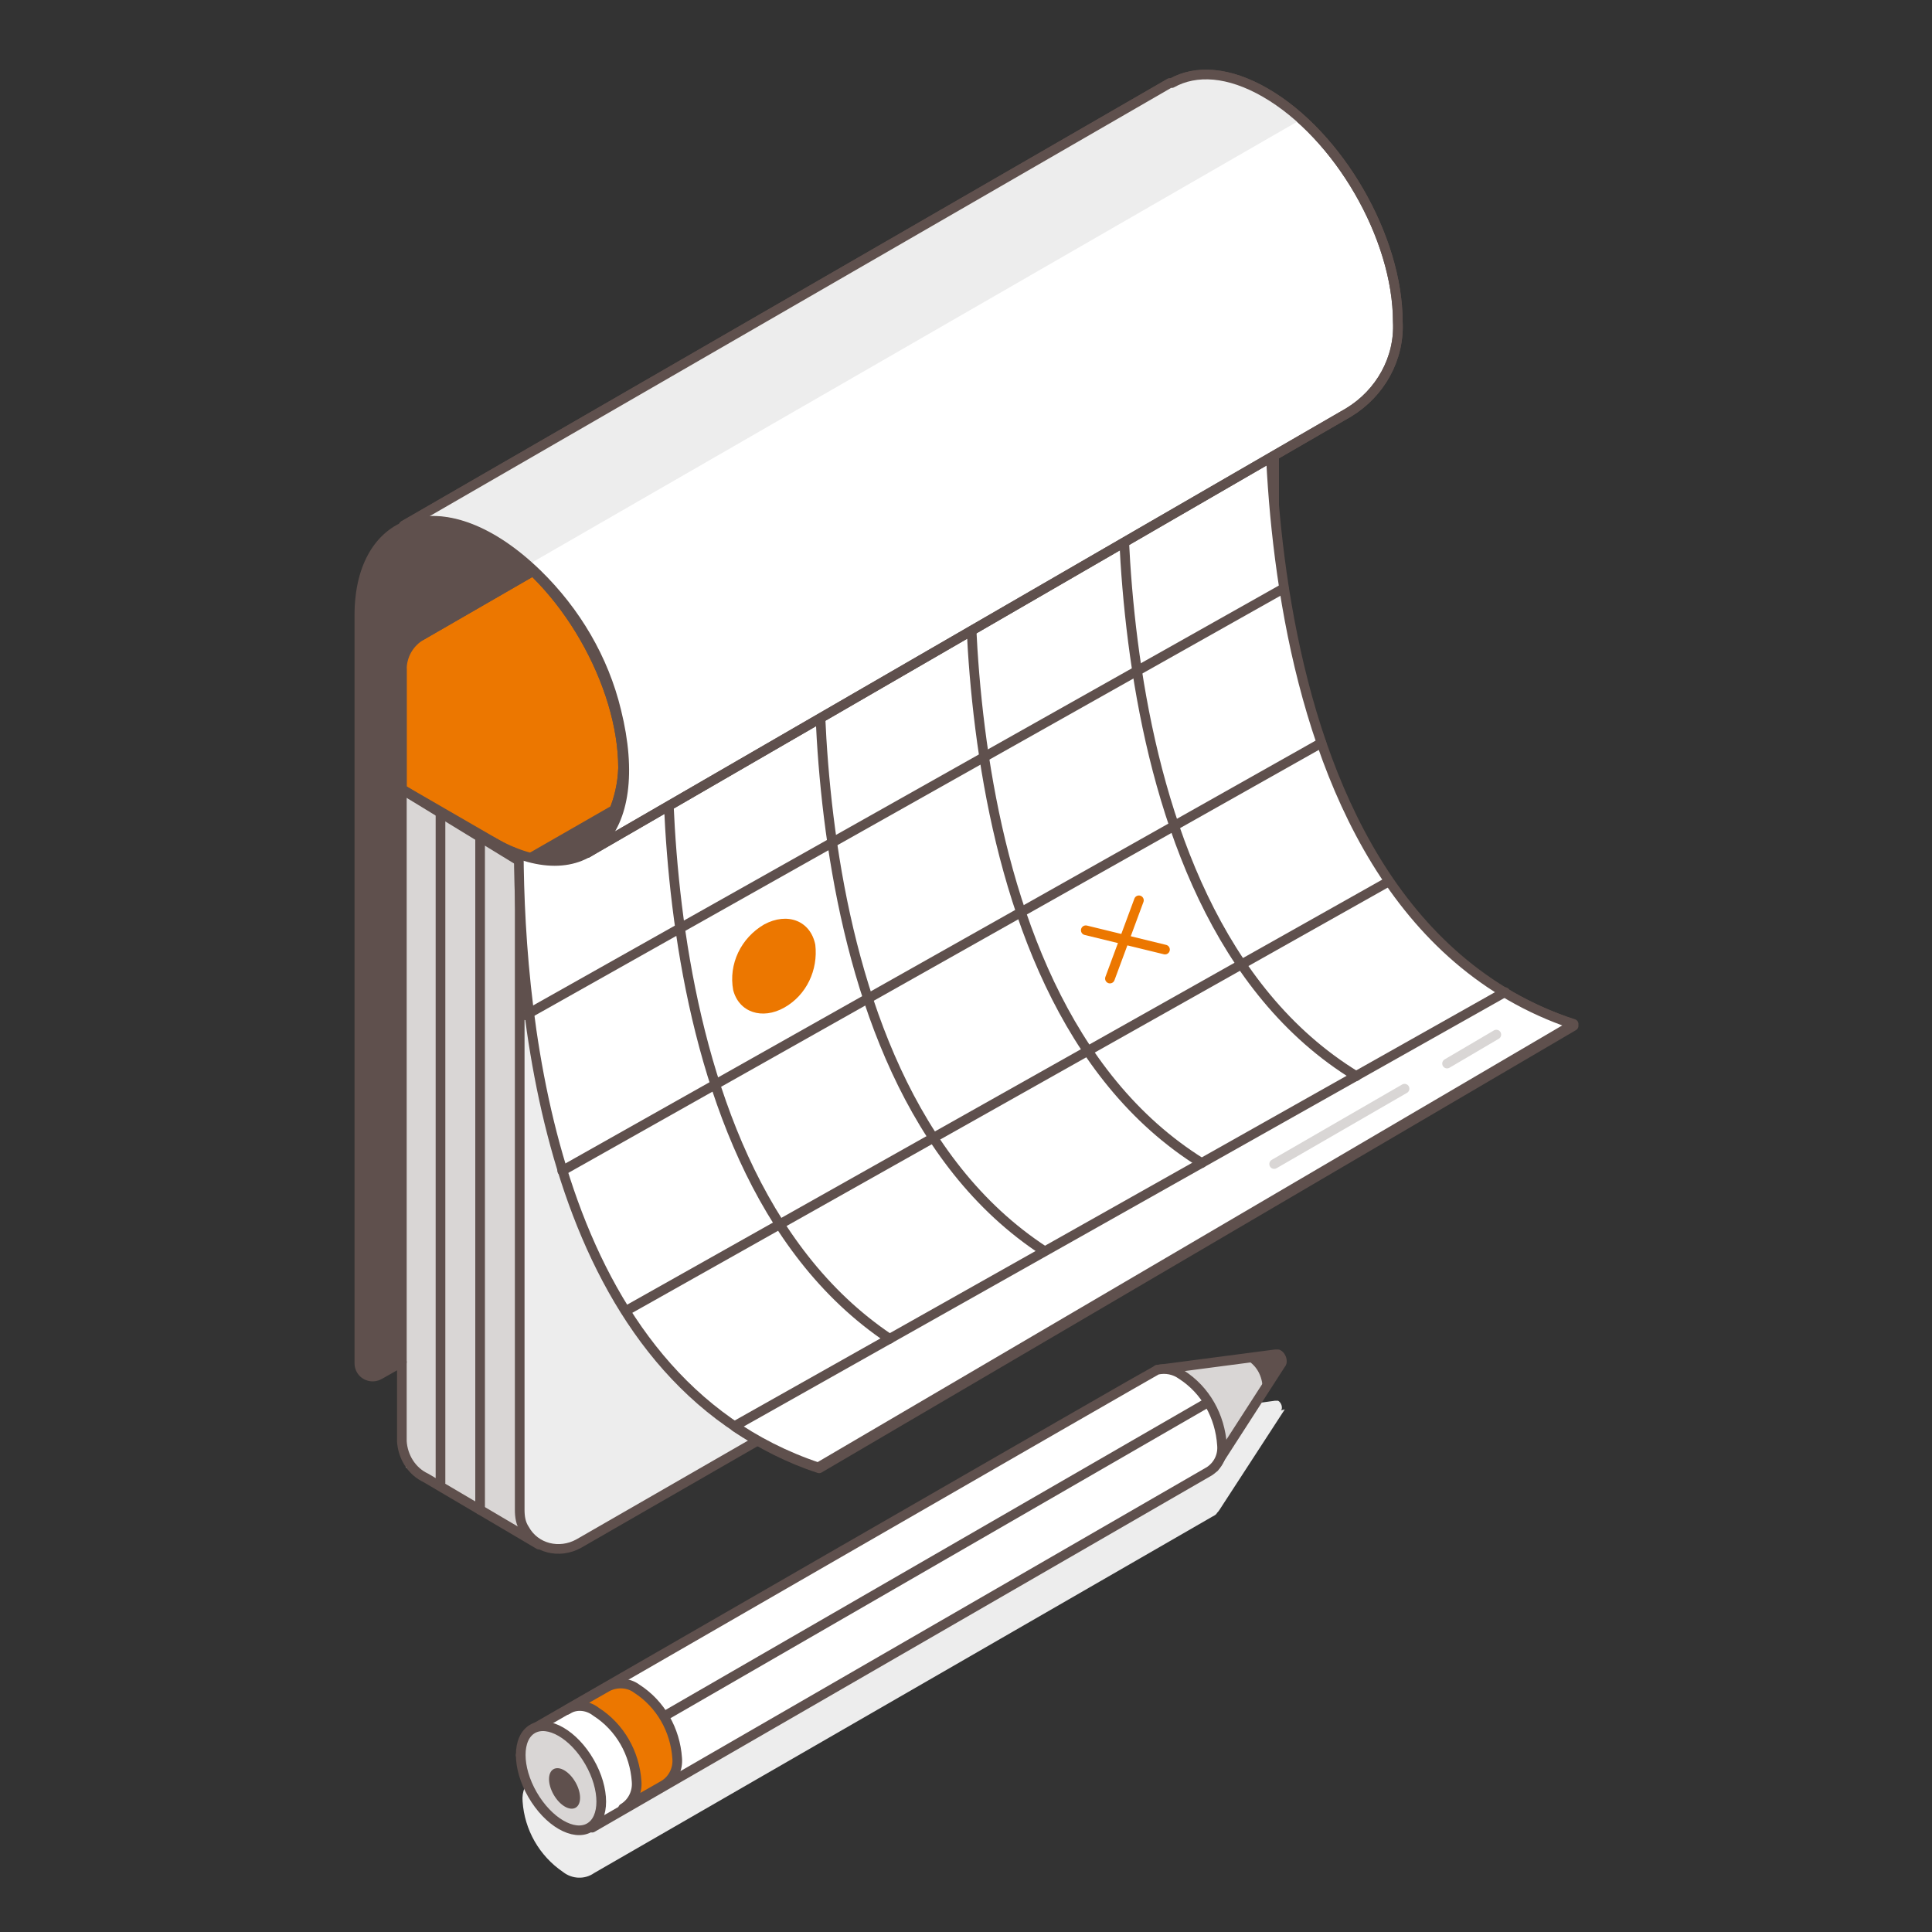 <?xml version="1.0" encoding="utf-8"?>
<!-- Generator: Adobe Illustrator 22.1.0, SVG Export Plug-In . SVG Version: 6.00 Build 0)  -->
<svg version="1.1" id="Icons" xmlns="http://www.w3.org/2000/svg" xmlns:xlink="http://www.w3.org/1999/xlink" x="0px" y="0px"
	 viewBox="0 0 200 200" style="enable-background:new 0 0 200 200;" xml:space="preserve">
<rect x="0" y="0" width="200" height="200" fill="#333333" stroke="none"/>
<style type="text/css">
	.st0{fill:#EDEDED;}
	.st1{fill:#D9D6D5;}
	.st2{fill:#EC7700;stroke:#5F504D;stroke-linecap:round;stroke-linejoin:round;}
	.st3{fill:#EDEDED;stroke:#5F504D;stroke-linecap:round;stroke-linejoin:round;}
	.st4{fill:none;stroke:#5F504D;stroke-linecap:round;stroke-linejoin:round;}
	.st5{fill:#D9D6D5;stroke:#5F504D;stroke-linecap:round;stroke-linejoin:round;}
	.st6{fill:#FFFFFF;stroke:#5F504D;stroke-linecap:round;stroke-linejoin:round;}
	.st7{fill:none;stroke:#D9D6D5;stroke-linecap:round;stroke-linejoin:round;}
	.st8{fill:#EC7700;}
	.st9{fill:#5F504D;}
	.st10{fill:none;stroke:#EC7700;stroke-linecap:round;stroke-linejoin:round;}
</style>
<title>vv copy 8</title>
<path class="st0" d="M132.6,146c0.1-0.1,0.1-0.2,0.1-0.3c0-0.3-0.2-0.6-0.4-0.7c-0.1,0-0.2,0-0.3,0l0,0l-11.6,1.6h-0.2h-0.3l0,0
	c-0.3,0.1-60.7,34.9-64.6,37.2l-0.1,0.1l0,0l0,0c-0.8,0.6-1.2,1.6-1.1,2.6c0.2,2.9,1.7,5.6,4.2,7.3c0.9,0.7,2.2,0.8,3.2,0.1l0,0
	l64-36.9l0,0c0.2-0.1,0.4-0.2,0.5-0.4l0,0c0.2-0.2,0.3-0.4,0.5-0.7l6.5-10L132.6,146z"/>
<polygon class="st1" points="41.6,78.3 53.8,85.2 53.8,158.7 42,151.9 "/>
<path class="st2" d="M41.6,81.7V69.3c-0.2-1.5,0.6-3,2-3.5l70-40.4c1.3-0.6,2.8-0.6,4.1,0l9.1,5.3c3,1.7-1.1,1.8-1.1,1.8l-72,56.6
	L41.6,81.7z"/>
<path class="st3" d="M131.9,44v72c0,1.5-0.8,2.8-2,3.5l-70,40.3c-2,1.1-4.5,0.5-5.6-1.5c-0.4-0.6-0.5-1.3-0.5-2V89.1"/>
<line class="st4" x1="53.7" y1="88.7" x2="41.6" y2="81.7"/>
<path class="st4" d="M55.8,159.9L44.1,153c-1.5-0.7-2.4-2.2-2.5-3.8V69.3c0-1.5,0.8-2.8,2-3.5l70-40.4c1.3-0.7,2.8-0.7,4.1,0l0,0
	l11.9,6.9"/>
<line class="st4" x1="49.7" y1="86.7" x2="49.7" y2="156.3"/>
<line class="st4" x1="45.6" y1="84.2" x2="45.6" y2="153.5"/>
<path class="st5" d="M155.8,102.8l-79.7,44.9c2.7,1.8,5.6,3.3,8.7,4.3l78.1-45.8V106C160.4,105.2,158,104.1,155.8,102.8z"/>
<path class="st6" d="M131.7,31.6L54.8,76.8c-0.8,3.7-1.2,7.5-1.1,11.3c0.1,18,3.5,54.6,31,63.8l78.1-45.8V106
	C126.1,93.6,131.7,31.6,131.7,31.6z"/>
<line class="st4" x1="155.8" y1="102.7" x2="76.1" y2="147.6"/>
<line class="st4" x1="143.5" y1="91.4" x2="64.8" y2="135.7"/>
<line class="st4" x1="136.8" y1="76.9" x2="58.2" y2="121.2"/>
<line class="st4" x1="132.9" y1="60.9" x2="54.4" y2="105.1"/>
<path class="st4" d="M69.4,68.3c0,0-4.7,52,22.7,70.3"/>
<path class="st4" d="M100.7,49.4c0,0-4.8,53.3,23.7,71"/>
<path class="st4" d="M116.5,40.3c0,0-4.8,53.6,23.9,71.1"/>
<path class="st4" d="M85.1,58.9c0,0-4.8,52.5,23,70.6"/>
<line class="st7" x1="131.9" y1="120.5" x2="145.4" y2="112.7"/>
<line class="st7" x1="149.8" y1="110.1" x2="154.9" y2="107.1"/>
<path class="st8" d="M131.9,44L54.7,88.6l-3.3-2l2.3-10.3c0-1.5,0.8-2.8,2-3.5l70-40.4c2-1.1,4.5-0.5,5.6,1.5c0.4,0.6,0.5,1.3,0.5,2
	L131.9,44z"/>
<path class="st6" d="M60.8,88.3c2.2-2.4,3.6-5.5,3.7-8.8c0-8.7-6.1-19.4-13.7-23.7c-3.4-2-6.6-2.3-9-1.3v-0.1l79.3-45.8h0.2
	c2.5-1.4,5.9-1.2,9.7,1c7.6,4.4,13.7,15,13.7,23.7c0.2,3.8-1.8,7.4-5.1,9.4L60.8,88.3z"/>
<path class="st0" d="M54.6,58.5c-1.1-1-2.4-1.9-3.7-2.7c-3.4-2-6.6-2.3-9-1.3v-0.1l79.3-45.8h0.2c2.5-1.4,5.9-1.2,9.7,1
	c1.3,0.8,2.6,1.7,3.7,2.7l0,0L54.6,58.5L54.6,58.5z"/>
<path class="st4" d="M50.9,87.1c9.6,5.5,16.1-0.6,12.9-13.5c-1.3-5.4-4.2-10.3-8.2-14.2c-9.5-9.2-18.4-6.2-18.4,4.3v77.4
	c0,0.8,0.6,1.4,1.4,1.4c0.3,0,0.5-0.1,0.7-0.2l2.3-1.3"/>
<path class="st9" d="M41.6,69.3V141l-2.3,1.3l-2.1-0.5V65.5c0,0-0.4-21.1,18.4-6.1l-12,6.5C42.4,66.6,41.6,67.9,41.6,69.3z"/>
<path class="st9" d="M54.1,88.7l10.1-5.8c0,0-1,4.6-3.7,5.5C58.4,88.9,56.2,89,54.1,88.7z"/>
<path class="st5" d="M132.7,140.9c0-0.3-0.2-0.6-0.4-0.7c-0.1,0-0.2,0-0.3,0l0,0l-12.2,1.6l5.9,10.1l6.9-10.7l0,0
	C132.7,141.1,132.7,141,132.7,140.9z"/>
<path class="st6" d="M53.9,181.7l2.5-1.4l-1.4-1.2c0,0,64.5-37.2,64.8-37.3l0,0c0.9-0.2,1.8,0,2.5,0.5c2.5,1.6,4,4.3,4.2,7.3
	c0.1,1.1-0.4,2.1-1.3,2.7l0,0l-63.9,36.9l-3.5-5.2l0,0L53.9,181.7z"/>
<ellipse transform="matrix(0.866 -0.5 0.5 0.866 -84.291 53.705)" class="st5" cx="58.1" cy="184.1" rx="3.4" ry="5.9"/>
<ellipse transform="matrix(0.867 -0.498 0.498 0.867 -84.457 53.79)" class="st9" cx="58.5" cy="185.1" rx="1.3" ry="2.3"/>
<line class="st4" x1="68.7" y1="177.7" x2="125" y2="145.2"/>
<path class="st2" d="M62.9,174.6c1-0.5,2.2-0.4,3,0.2c2.5,1.6,4,4.3,4.2,7.2c0.1,1.1-0.4,2.2-1.4,2.8l-4.2,2.4
	c1-0.6,1.5-1.7,1.4-2.8c-0.2-2.9-1.7-5.6-4.2-7.2c-0.9-0.7-2.1-0.8-3-0.2L62.9,174.6z"/>
<path class="st9" d="M132.6,141.1c0.1-0.1,0.1-0.2,0.1-0.3c0-0.3-0.2-0.6-0.4-0.7c-0.1,0-0.2,0-0.3,0l0,0l-3.2,0.4l-0.1,0.1
	c1.2,0.5,1.9,1.6,2,2.9c0,0.3-0.1,0.7-0.2,1l0,0L132.6,141.1L132.6,141.1z"/>
<line class="st10" x1="112.4" y1="96.3" x2="120.6" y2="98.3"/>
<line class="st10" x1="117.9" y1="93.2" x2="114.9" y2="101.3"/>
<path class="st8" d="M84.4,97.8c0.3,2.6-0.9,5.2-3.2,6.5c-2.3,1.3-4.7,0.5-5.3-1.8c-0.5-2.7,0.8-5.4,3.2-6.8
	C81.5,94.4,83.9,95.3,84.4,97.8z"/>
<path class="st4" d="M60.8,88.3c2.2-2.4,3.6-5.5,3.7-8.8c0-8.7-6.1-19.4-13.7-23.7c-3.4-2-6.6-2.3-9-1.3v-0.1l79.3-45.8h0.2
	c2.5-1.4,5.9-1.2,9.7,1c7.6,4.4,13.7,15,13.7,23.7c0.2,3.8-1.8,7.4-5.1,9.4L60.8,88.3z"/>
</svg>
